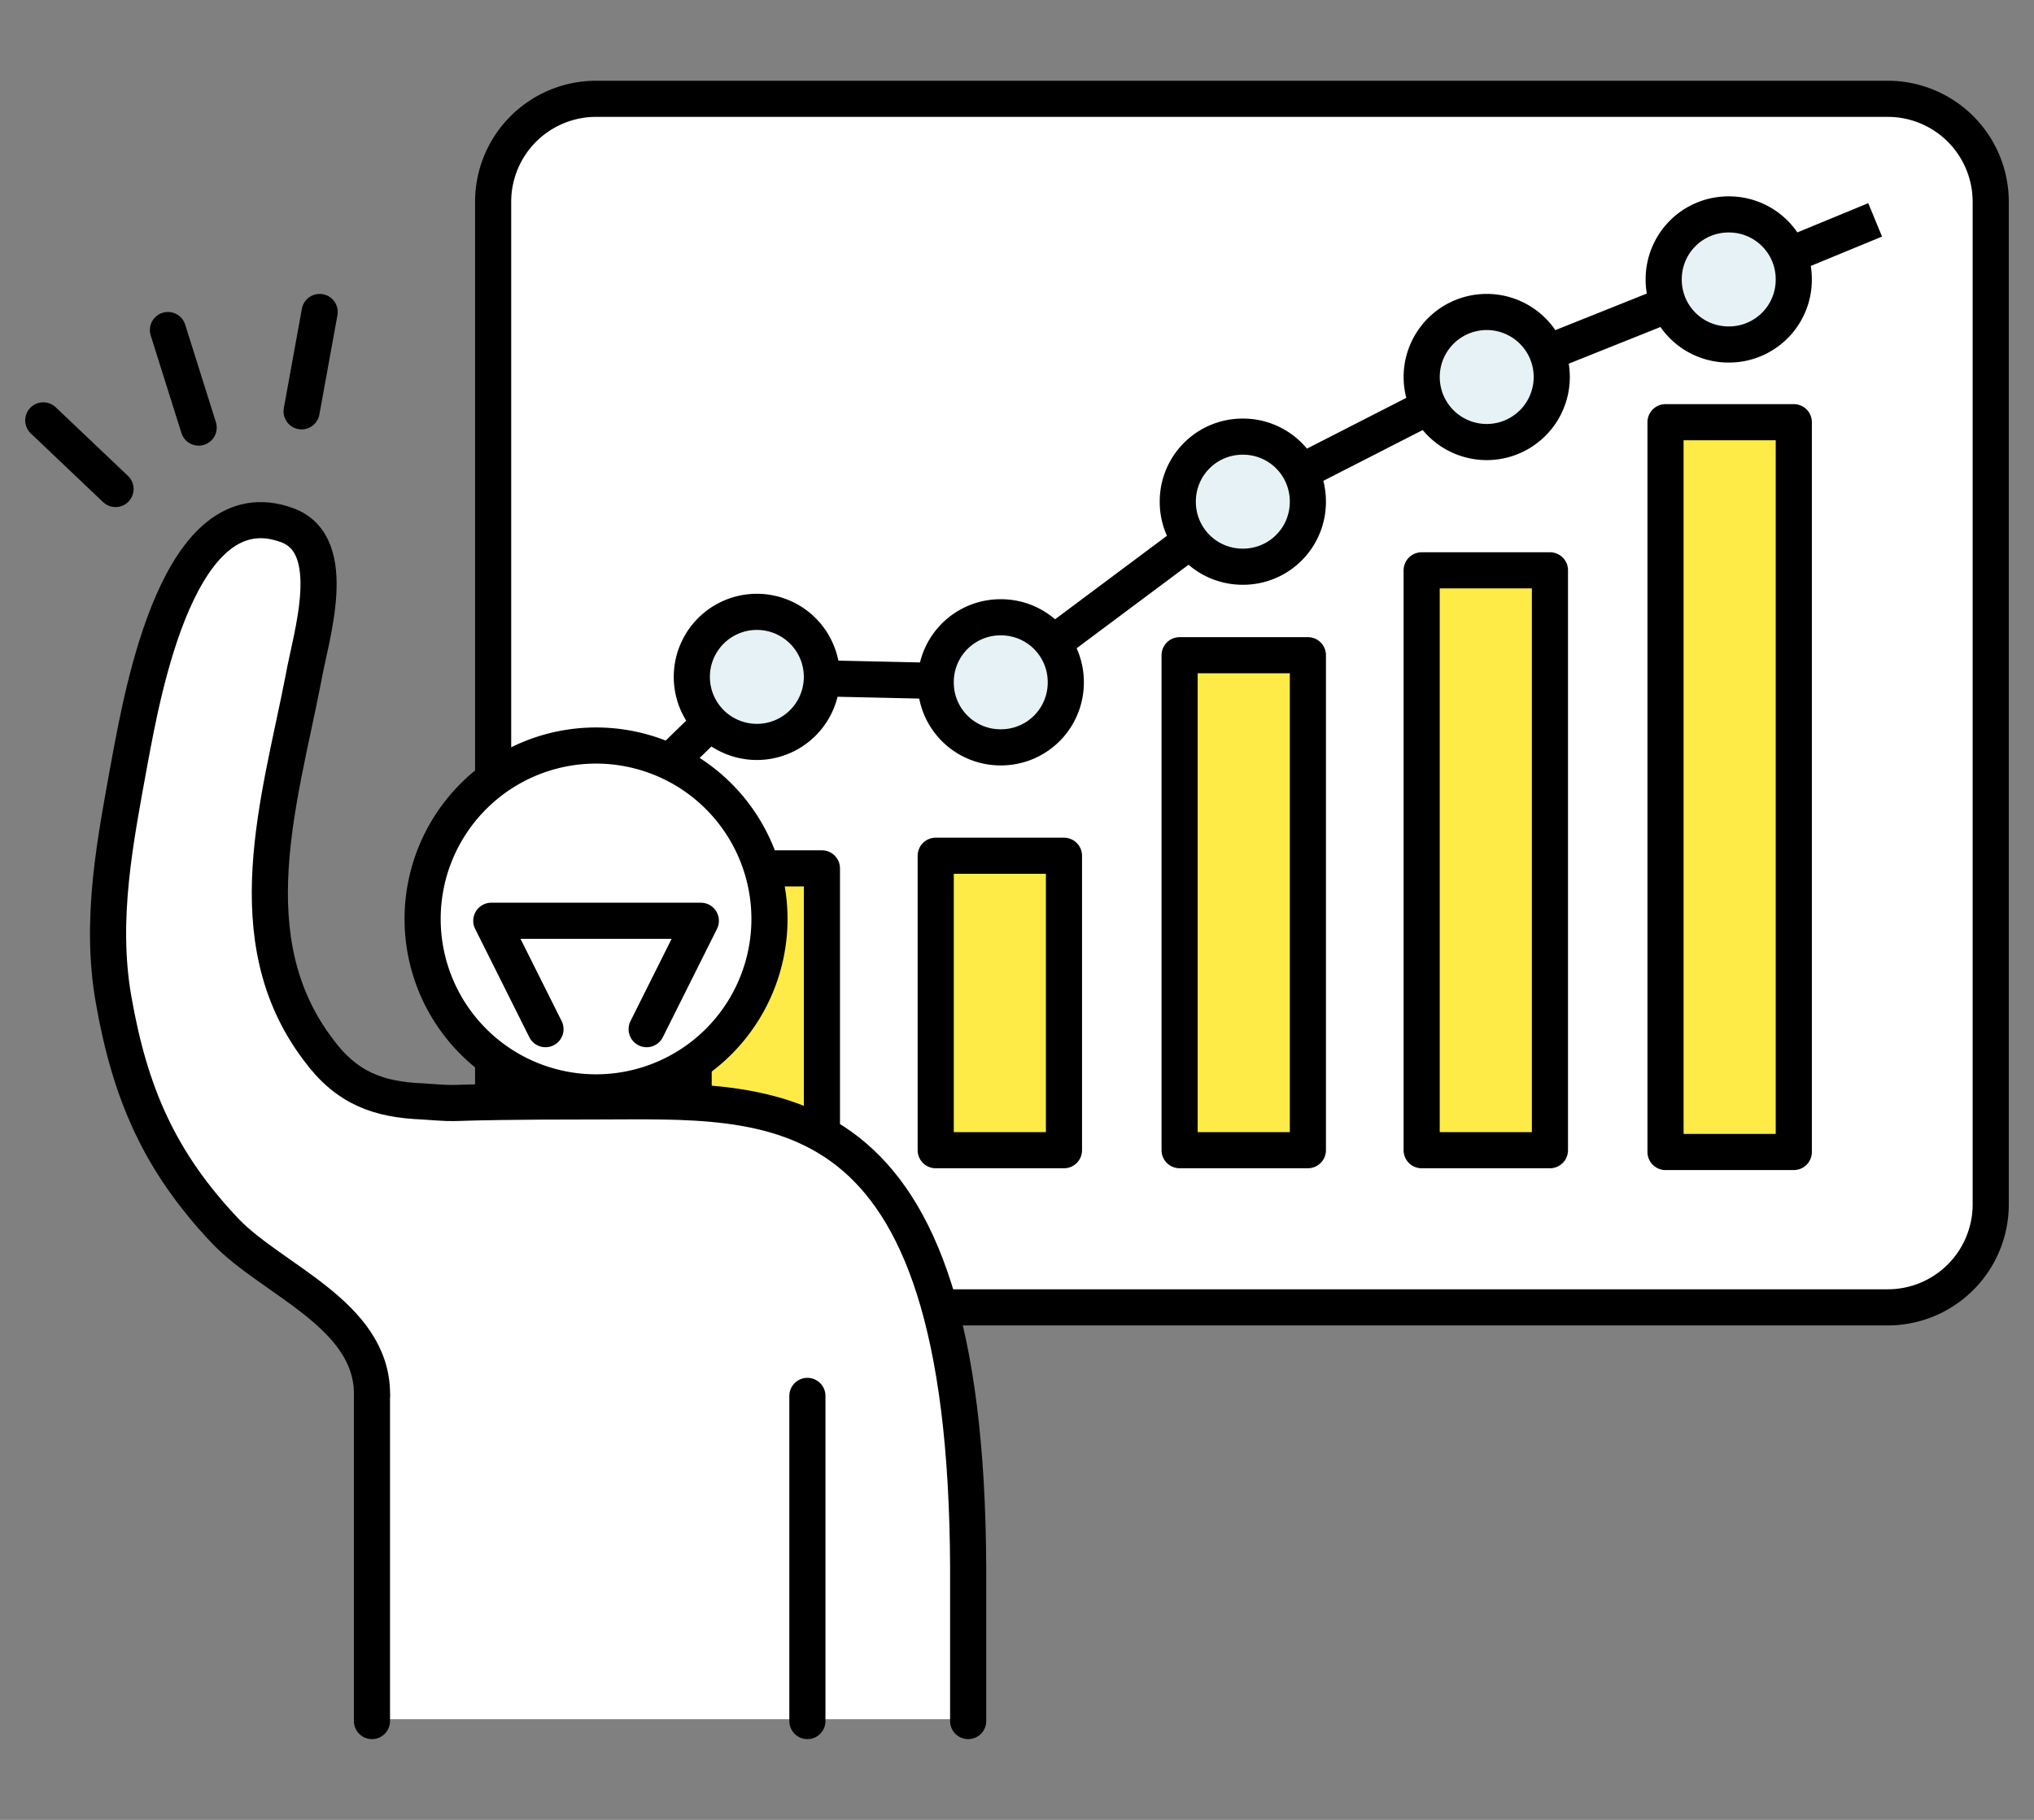 <svg width="76" height="68" fill="none" xmlns="http://www.w3.org/2000/svg"><rect width="100%" height="100%" fill="#808080" stroke="none"/><path d="M70.536 3.692H22.273a3.848 3.848 0 0 0-3.847 3.848v37.462a3.848 3.848 0 0 0 3.847 3.848h48.263a3.848 3.848 0 0 0 3.847-3.848V7.54a3.848 3.848 0 0 0-3.847-3.848Z" fill="#fff"/><path d="M70.536 3.692H22.273a3.848 3.848 0 0 0-3.847 3.848v37.462a3.848 3.848 0 0 0 3.847 3.848h48.263a3.848 3.848 0 0 0 3.847-3.848V7.54a3.848 3.848 0 0 0-3.847-3.848Z" stroke="#000" stroke-width="1.35" stroke-linejoin="round"/><path d="M30.71 32.447h-4.792v10.598h4.793V32.447Zm9.045-.472h-4.792v11.003h4.792V31.975Zm9.114-7.493h-4.793v18.495h4.793V24.482Zm9.045-3.172H53.12v21.668h4.793V21.31Zm9.111-5.535h-4.793v27.27h4.793v-27.27Z" fill="#FEEB48" stroke="#000" stroke-width="1.35" stroke-linejoin="round"/><path d="m22.95 30.49 5.332-5.198 9.112.203 9.045-6.75 9.113-4.658 9.112-3.645 5.4-2.227" stroke="#000" stroke-width="1.35" stroke-linejoin="round"/><path d="M28.28 27.722a2.43 2.43 0 1 0 0-4.86 2.43 2.43 0 0 0 0 4.86Zm11.543-2.227a2.42 2.42 0 0 1-2.43 2.43 2.42 2.42 0 0 1-2.43-2.43 2.42 2.42 0 0 1 2.43-2.43 2.42 2.42 0 0 1 2.43 2.43Zm9.045-6.75a2.42 2.42 0 0 1-2.43 2.43 2.42 2.42 0 0 1-2.43-2.43 2.42 2.42 0 0 1 2.43-2.43 2.42 2.42 0 0 1 2.43 2.43Zm6.683-2.228a2.43 2.43 0 1 0 0-4.86 2.43 2.43 0 0 0 0 4.86Zm11.473-6.075a2.42 2.42 0 0 1-2.43 2.43 2.42 2.42 0 0 1-2.43-2.43 2.42 2.42 0 0 1 2.43-2.43 2.42 2.42 0 0 1 2.43 2.43Z" fill="#E6F2F5" stroke="#000" stroke-width="1.35" stroke-linejoin="round"/><path d="M36.175 64.308V58.57c-.068-18.225-7.29-17.415-13.905-17.415-6.615 0-4.523.135-6.48 0-1.62-.067-2.835-.472-3.915-1.957-1.148-1.553-1.418-4.05-1.62-5.94-.473-4.658.202-3.308 1.08-7.898.27-1.552 1.417-4.995-.608-5.737-1.552-.54-2.295 0-3.172 1.215C5.732 23.2 4.72 29.815 4.72 29.815s-1.148 3.578-.405 7.628c.607 3.442 1.687 6.007 4.185 8.64 1.755 1.822 5.467 3.105 5.467 6.075V64.24h22.275" fill="#fff"/><path d="M36.175 64.308V58.57c-.067-18.225-7.29-17.415-13.905-17.415-6.615 0-4.523.135-6.48 0-1.62-.067-2.835-.472-3.915-1.957-3.105-4.118-1.418-9.315-.54-13.838.27-1.552 1.417-4.995-.608-5.737-4.05-1.485-5.4 6.277-5.872 8.775-.54 2.97-1.147 5.94-.607 8.977.607 3.443 1.687 6.008 4.185 8.64 1.755 1.823 5.467 3.105 5.467 6.075" stroke="#000" stroke-width="1.35" stroke-linecap="round" stroke-linejoin="round"/><path d="M22.271 40.817a6.48 6.48 0 1 0 0-12.96 6.48 6.48 0 0 0 0 12.96Z" fill="#fff" stroke="#000" stroke-width="1.35" stroke-linecap="round" stroke-linejoin="round"/><path d="M13.898 52.158v12.15m16.27-12.15v12.15" stroke="#000" stroke-width="1.35" stroke-linecap="round" stroke-linejoin="round"/><path d="m1.617 15.707 2.7 2.565m1.958-5.94 1.148 3.645m4.521-4.32-.675 3.713" stroke="#000" stroke-width="1.35" stroke-miterlimit="10" stroke-linecap="round"/><path d="m20.382 38.455-2.025-4.05h7.83l-2.025 4.05" fill="#fff"/><path d="m20.382 38.455-2.025-4.05h7.83l-2.025 4.05" stroke="#000" stroke-width="1.35" stroke-linecap="round" stroke-linejoin="round"/></svg>